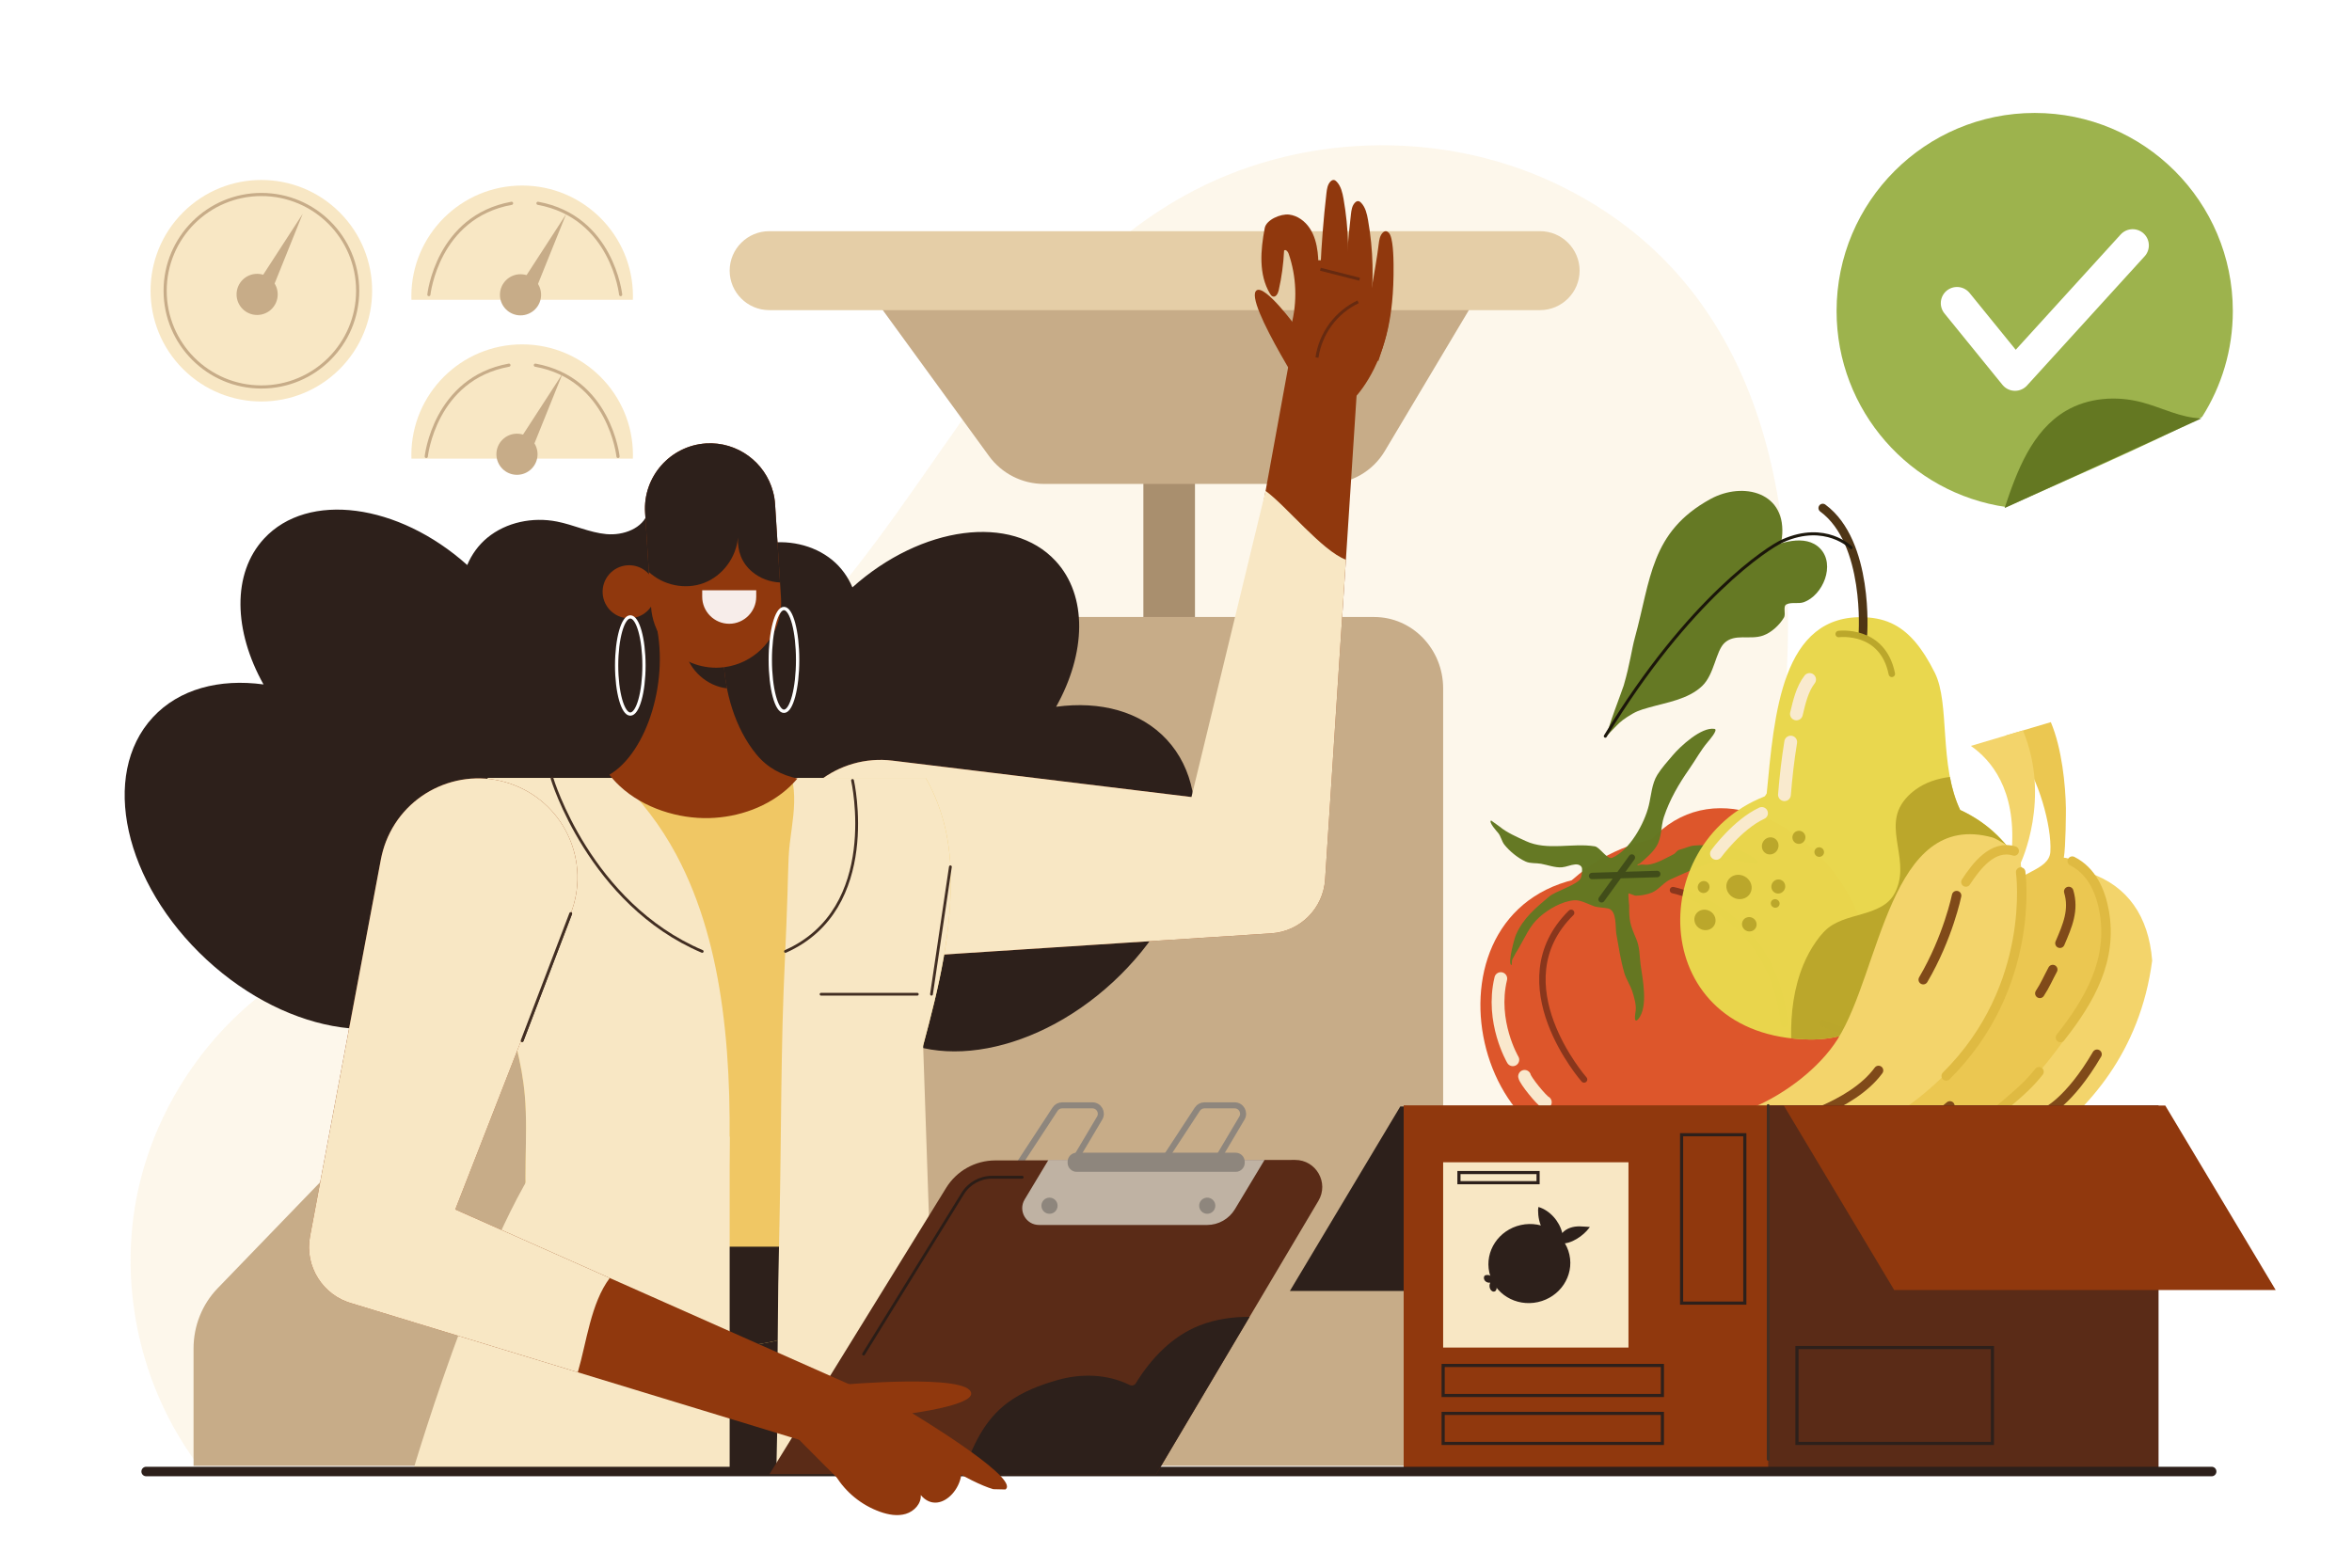 <?xml version="1.0" encoding="UTF-8"?>
<svg xmlns="http://www.w3.org/2000/svg" xmlns:xlink="http://www.w3.org/1999/xlink" version="1.1" x="0px" y="0px" viewBox="0 0 750 500" style="enable-background:new 0 0 750 500;" xml:space="preserve">
<g id="BACKGROUND">
	<rect style="fill:#FFFFFF;" width="750" height="500"></rect>
</g>
<g id="OBJECTS">
	<path style="opacity:0.33;fill:#F8E7C4;" d="M566.598,246.501c10.146-71.063,2.189-153.775-70.948-188.149   c-36.991-17.386-82.308-15.821-118.012,4.075c-53.38,29.745-78.553,91.857-119.983,136.777   c-19.217,20.837-42.017,37.989-64.678,55.017c-14.707,11.051-29.5,22.157-45.839,30.608c-18.579,9.61-38.992,15.7-56.514,27.125   c-24.411,15.916-41.887,42.101-47.217,70.751c-5.331,28.65,1.558,59.368,18.611,82.999h486.001   c-9.622-36.173-5.514-78.391,0.224-115.381C553.224,318.205,561.487,282.294,566.598,246.501z"></path>
	<rect x="364.599" y="145.314" style="fill:#A98F6E;" width="16.451" height="59.022"></rect>
	<path style="fill:#C7AC88;" d="M273.171,87.465l42.193,57.973c4.071,5.594,10.573,8.903,17.492,8.903h90.309   c7.544,0,14.532-3.969,18.396-10.448l32.7-54.834L273.171,87.465z"></path>
	<path style="fill:#E5CEA7;" d="M491.113,98.911H245.26c-6.923,0-12.588-5.664-12.588-12.588l0,0   c0-6.923,5.665-12.588,12.588-12.588h245.853c6.923,0,12.588,5.664,12.588,12.588l0,0   C503.701,93.246,498.036,98.911,491.113,98.911z"></path>
	<path style="fill:#C7AC88;" d="M438.19,196.789H276.193L69.383,410.903c-4.907,5.081-7.664,11.971-7.664,19.156v37.452h398.468   V219.563C460.187,206.985,450.338,196.789,438.19,196.789z"></path>
	<g>
		<path style="fill:#DD562B;" d="M500.189,360.483c-21.594-18.223-23.552-51.418-4.374-74.143    c19.178-22.725,52.23-26.375,73.824-8.152c21.594,18.223,23.552,51.418,4.374,74.143S521.783,378.706,500.189,360.483z"></path>
		<path style="fill:#DD562B;" d="M507.311,279.569c-57.723,7.505-38.549,99.217,14.339,87.632"></path>
		<path style="fill:#DD562B;" d="M521.482,274.629c32.835-54.03,118.948,35.195,46.987,80.005"></path>
		<path style="fill:#DD562B;" d="M501.902,297.422c-6.717,7.959-18.17,30.882-7.47,39.911"></path>
		
			<path style="fill:none;stroke:#89361C;stroke-width:2.054;stroke-linecap:round;stroke-linejoin:round;stroke-miterlimit:10;" d="    M505.121,344.285c0,0-26.91-30.642-4.125-53.146"></path>
		
			<path style="fill:none;stroke:#89361C;stroke-width:2.054;stroke-linecap:round;stroke-linejoin:round;stroke-miterlimit:10;" d="    M533.476,283.896c0,0,31.802,6.177,35.474,42.553"></path>
		<path style="fill:#637822;fill-opacity:0.987;" d="M504.49,277.189c-0.008,0.939-0.041,2.217-0.491,3.034    c-1.082,1.965-8.068,4.074-9.991,5.71c-4.272,3.633-8.149,6.733-10.571,12.118c-0.516,1.147-2.616,8.828-1.612,9.675    c0.451,0.38,0.156-1.189,0.415-1.719c0.62-1.263,1.396-2.52,2.116-3.733c1.993-3.358,3.368-6.946,6.473-9.713    c2.931-2.612,7.201-5.099,11.137-5.432c2.054-0.173,4.576,1.312,6.333,1.895c1.467,0.487,3.106,0.388,4.552,0.737    c2.808,0.679,2.211,6.108,2.549,8.014c0.736,4.165,1.376,8.435,2.555,12.503c0.603,2.081,1.904,3.911,2.562,5.956    c0.578,1.797,1.288,4.213,1.076,6.081c-0.034,0.299-0.566,3.099,0.081,3.173c0.276,0.031,0.532-0.222,0.711-0.435    c3.312-3.924,1.38-12.935,0.782-17.274c-0.421-3.049-0.206-5.55-1.466-8.48c-1.924-4.471-2.227-5.66-2.197-10.475    c0.003-0.517-0.427-3.581-0.145-3.916c0.031-0.037,1.904,0.75,2.122,0.756c1.594,0.042,3.785-0.345,5.338-1.013    c2.189-0.942,3.695-3.257,6-4.249c5.623-2.419,10.924-5.223,17.049-6.307c2.91-0.514,5.846,0.903,8.7,1.134    c0.231,0.019,1.865,0.497,2.058,0.013c0.377-0.944-5.255-3.896-6.15-4.155c-4.38-1.273-9.812-1.788-14.335-1.406    c-1.384,0.118-3.15,0.996-4.564,1.322c-0.845,0.194-1.152,1.081-1.933,1.472c-2.485,1.247-5.502,3.085-8.323,3.324    c-0.901,0.077-1.547-0.184-2.43,0.019c-0.242,0.056-0.722,0.311-0.743,0.063c-0.024-0.277,0.5-0.254,0.711-0.434    c1.861-1.583,3.997-3.366,5.333-5.502c1.754-2.803,1.391-6.366,2.387-9.366c1.842-5.551,4.739-10.524,8.059-15.272    c2.069-2.958,3.595-5.895,5.994-8.737c0.14-0.166,3.448-3.883,2.085-4.104c-4.205-0.681-10.95,5.618-13.316,8.422    c-1.701,2.016-3.505,3.986-4.898,6.214c-1.781,2.847-1.97,6.641-2.727,9.769c-1.383,5.721-6.058,14.283-11.679,16.7    c-1.596,0.686-3.946-3.386-5.546-3.646c-7.194-1.165-15.144,1.507-22.027-1.689c-2.655-1.233-6.061-2.701-8.24-4.54    c-0.199-0.168-2.761-2.021-2.788-2.008c-0.97,0.417,1.923,3.6,2.202,3.928c0.926,1.089,1.152,2.691,2.002,3.759    c1.709,2.147,4.302,4.277,6.817,5.409c1.512,0.68,3.277,0.403,4.923,0.705c2.111,0.388,4.473,1.305,6.641,1.121    c1.426-0.121,2.751-0.794,4.224-0.918C503.403,275.598,504.5,276.142,504.49,277.189z"></path>
		
			<path style="fill:none;stroke:#414D1A;stroke-width:2.054;stroke-linecap:round;stroke-linejoin:round;stroke-miterlimit:10;stroke-opacity:0.987;" d="    M507.687,279.386l20.77-0.625"></path>
		
			<path style="fill:none;stroke:#414D1A;stroke-width:2.054;stroke-linecap:round;stroke-linejoin:round;stroke-miterlimit:10;stroke-opacity:0.987;" d="    M520.365,273.508l-9.656,13.315"></path>
		
			<path style="fill:none;stroke:#F9EACE;stroke-width:4.078;stroke-linecap:round;stroke-linejoin:round;stroke-miterlimit:10;stroke-opacity:0.987;" d="    M482.405,338.003c0,0-7.156-12.114-3.838-25.892"></path>
		
			<path style="fill:none;stroke:#F9EACE;stroke-width:4.078;stroke-linecap:round;stroke-linejoin:round;stroke-miterlimit:10;stroke-opacity:0.987;" d="    M486.154,343.293c0.243,1.344,5.365,7.634,6.612,8.259"></path>
	</g>
	<g>
		<g>
			<path style="fill:#E9D64C;fill-opacity:0.987;" d="M604.073,199.242c4.699,2.486,8.839,7.188,12.9,15.343     c4.911,9.861,1.228,29.322,8.078,43.744c36.624,16.814,33.444,76.603-17.207,76.461c-7.559-0.021-13.671-1.892-18.572-5.115     c-3.668,1.236-7.763,1.946-12.458,1.861c-51.283-0.934-52.691-62.365-14.257-77.468c0.243-0.095,0.518-0.488,0.809-1.02     c2.43-24.892,4.596-57.531,31.531-56.165C598.237,197.054,601.253,197.751,604.073,199.242z"></path>
			<path style="fill:#BAA62B;fill-opacity:0.987;" d="M625.051,258.329c-1.569-3.303-2.582-6.872-3.275-10.529     c-3.922,0.48-7.741,1.707-10.968,4.057c-2.281,1.66-4.347,3.892-5.407,6.536c-0.971,2.423-1.038,5.031-0.781,7.596     c0.518,5.183,2.168,10.336,0.837,15.541c-0.562,2.198-1.557,4.37-3.234,5.939c-1.525,1.427-3.416,2.343-5.357,3.063     c-4.133,1.534-8.648,2.147-12.481,4.43c-2.178,1.297-3.782,3.203-5.23,5.255c-1.621,2.298-2.985,4.788-4.064,7.385     c-3.079,7.418-4.095,15.517-3.925,23.557c1.813,0.206,3.689,0.34,5.646,0.376c4.695,0.086,8.79-0.625,12.458-1.861     c4.901,3.223,11.013,5.094,18.572,5.115C658.496,334.932,661.676,275.144,625.051,258.329z"></path>
			
				<path style="fill:none;stroke:#4D3414;stroke-width:2.753;stroke-linecap:round;stroke-linejoin:round;stroke-miterlimit:10;stroke-opacity:0.987;" d="     M594.03,202.31c0,0,2.106-29.304-12.791-40.272"></path>
			<path style="fill:#637822;fill-opacity:0.987;" d="M526.699,212.418c1.529-4.294,5.745-8.189,8.615-11.57     c7.794-9.182,15.61-19.99,26.752-25.28c5.11-2.426,13.686-5.469,18.35-0.611c4.963,5.169,0.865,14.946-5.247,17.11     c-1.708,0.605-3.844-0.101-5.462,0.667c-1.31,0.622-0.12,3.019-0.865,4.264c-1.437,2.399-4,4.768-6.641,5.703     c-4.197,1.486-9.031-0.775-12.343,2.405c-2.746,2.637-3.194,9.955-7.054,13.662c-4.47,4.291-11.367,5.276-17.014,6.889     c-3.264,0.932-4.15,1.241-6.989,3.066c-1.939,1.246-2.914,2.296-3.99,3.42c-2.321,2.422-2.333,2.429-2.344,2.344     c-0.175-1.433,4.917-14.52,5.305-15.866c2.099-7.262,2.503-11.424,3.551-15.223c5.118-18.564,4.936-33.716,24.065-44.217     c10.492-5.76,24.619-2.187,22.802,12.461c-0.873,7.036-5.943,13.726-10.141,19.094"></path>
			
				<path style="fill:none;stroke:#1B160B;stroke-width:0.97;stroke-linecap:round;stroke-linejoin:round;stroke-miterlimit:10;stroke-opacity:0.987;" d="     M590.282,174.676c0,0-8.131-8.268-21.785-2.184c-4.622,2.059-29.861,18.288-56.599,62.302"></path>
			
				<path style="fill:none;stroke:#BAA62B;stroke-width:2.054;stroke-linecap:round;stroke-linejoin:round;stroke-miterlimit:10;stroke-opacity:0.987;" d="     M586.317,202.218c0,0,14.021-1.836,16.947,12.7"></path>
			
				<path style="fill:none;stroke:#BAA62B;stroke-width:2.054;stroke-linecap:round;stroke-linejoin:round;stroke-miterlimit:10;stroke-opacity:0.987;" d="     M602.15,329.354c0,0-10.767,1.99-20.944-3.077"></path>
			<path style="fill:#BAA62B;fill-opacity:0.987;" d="M566.782,271.052c0.734-1.336,0.297-2.985-0.975-3.683     c-1.272-0.698-2.898-0.182-3.631,1.154c-0.734,1.336-0.297,2.985,0.975,3.683C564.423,272.904,566.049,272.388,566.782,271.052z"></path>
			<path style="fill:#BAA62B;fill-opacity:0.987;" d="M558.128,284.867c1.016-1.849,0.227-4.233-1.76-5.324     c-1.988-1.092-4.422-0.477-5.438,1.372c-1.016,1.849-0.228,4.233,1.76,5.325C554.678,287.331,557.113,286.716,558.128,284.867z"></path>
			<path style="fill:#BAA62B;fill-opacity:0.987;" d="M575.445,268.053c0.558-1.015,0.198-2.285-0.804-2.835     c-1.002-0.55-2.266-0.172-2.823,0.843c-0.558,1.016-0.198,2.285,0.803,2.835C573.623,269.446,574.887,269.069,575.445,268.053z"></path>
			<path style="fill:#BAA62B;fill-opacity:0.987;" d="M568.988,283.8c0.601-1.095,0.225-2.457-0.839-3.041     c-1.065-0.585-2.415-0.171-3.016,0.924c-0.602,1.095-0.226,2.457,0.839,3.042C567.036,285.31,568.387,284.896,568.988,283.8z"></path>
			<path style="fill:#BAA62B;fill-opacity:0.987;" d="M544.884,283.81c0.512-0.932,0.195-2.09-0.708-2.585     c-0.903-0.496-2.05-0.142-2.562,0.79c-0.512,0.933-0.195,2.09,0.708,2.586C543.225,285.096,544.372,284.742,544.884,283.81z"></path>
			<path style="fill:#BAA62B;fill-opacity:0.987;" d="M559.872,295.916c0.606-1.103,0.177-2.503-0.96-3.127     c-1.136-0.624-2.547-0.234-3.153,0.868c-0.606,1.103-0.176,2.503,0.959,3.126C557.855,297.409,559.266,297.019,559.872,295.916z"></path>
			<path style="fill:#BAA62B;fill-opacity:0.987;" d="M546.681,295.049c0.857-1.56,0.205-3.563-1.455-4.475     c-1.661-0.912-3.7-0.387-4.557,1.173c-0.856,1.559-0.205,3.563,1.455,4.474C543.784,297.134,545.825,296.609,546.681,295.049z"></path>
			<path style="fill:#BAA62B;fill-opacity:0.987;" d="M567.308,288.824c0.359-0.655,0.098-1.489-0.585-1.863     c-0.682-0.374-1.527-0.148-1.886,0.507c-0.359,0.655-0.098,1.49,0.584,1.864C566.104,289.706,566.949,289.479,567.308,288.824z"></path>
			<path style="fill:#BAA62B;fill-opacity:0.987;" d="M581.459,272.502c0.403-0.734,0.126-1.661-0.62-2.07     c-0.745-0.409-1.676-0.146-2.079,0.588c-0.403,0.734-0.125,1.661,0.62,2.07C580.126,273.5,581.056,273.236,581.459,272.502z"></path>
		</g>
		
			<path style="fill:none;stroke:#F9EACE;stroke-width:3.913;stroke-linecap:round;stroke-linejoin:round;stroke-miterlimit:10;stroke-opacity:0.987;" d="    M547.262,272.271c0,0,6.749-9.285,14.534-12.908"></path>
		
			<path style="fill:none;stroke:#F9EACE;stroke-width:4.078;stroke-linecap:round;stroke-linejoin:round;stroke-miterlimit:10;" d="    M571.021,236.682c-0.919,5.561-1.534,11.168-1.999,16.784"></path>
		
			<path style="fill:none;stroke:#F9EACE;stroke-width:4.078;stroke-linecap:round;stroke-linejoin:round;stroke-miterlimit:10;" d="    M577.044,216.712c-2.412,3.149-3.298,7.211-4.206,10.989"></path>
	</g>
	<g>
		<path style="fill:#F3D46B;" d="M662.941,279.416c-19.197,8.041-23.102,45.975-34.412,63.886    c-5.828,9.229-16.776,17.444-26.737,21.648c-7.704,3.252-16.573,6.628-24.8,5.174l3.178,7.005c0,0,16.3,7.787,39.079,3.215    c0,0,59.38-15.476,67.03-73.976c-1.121-14.289-7.949-23.819-19.965-27.954C665.148,278.668,664.006,278.97,662.941,279.416z"></path>
		<path style="fill:#EBC751;" d="M653.962,230.325l-14.266,4.238c1.528,2.226,2.926,4.51,4.695,6.66    c5.421,6.585,9.948,22.221,9.425,30.453c-0.4,6.314-11.39,6.376-13.688,12.838l-82.199,90.51    c6.812,2.422,13.434,3.538,19.753,3.716c25.838,0.729,46.604-14.22,54.469-19.665c15.519-10.745,34.686-36.899,37.315-48.426    c4.777-20.936-0.713-28.05-4.92-33.57c-1.513-1.986-4.984-3.507-6.441-3.527c0.615-3.307,0.684-14.671,0.665-15.79    C658.648,250.524,657.531,238.745,653.962,230.325z"></path>
		<path style="fill:#F3D46B;" d="M628.466,237.898c6.461,4.491,14.347,13.881,13.079,32.699c0,0-4.826-3.113-6.129-3.473    c-32.898-9.081-35.672,42.503-49.459,64.338c-5.828,9.23-16.792,17.457-26.753,21.662c-7.703,3.252-16.568,6.625-24.795,5.171    l3.179,7.01c0,0,16.298,7.776,39.077,3.203c0,0,72.329-18.743,67.72-93.351c0,0,9.753-20.547,0.667-42.186L628.466,237.898z"></path>
		<path style="fill:#5B3817;" d="M534.596,358.512l3.177,7.006c0,0,6.813,3.197,17.696,4.274c-0.193-0.467-0.787-1.884-0.877-2.101    c-1.865-4.512-2.853-7.273-4.332-10.964C545.074,358.371,539.721,359.418,534.596,358.512z"></path>
		<path style="fill:#5B3817;" d="M534.596,358.512l3.177,7.006c0,0,6.813,3.197,17.696,4.274c-0.193-0.467-0.787-1.884-0.877-2.101    c-1.865-4.512-2.853-7.273-4.332-10.964C545.074,358.371,539.721,359.418,534.596,358.512z"></path>
		
			<path style="fill:none;stroke:#DFBA42;stroke-width:3.021;stroke-linecap:round;stroke-linejoin:round;stroke-miterlimit:10;" d="    M644.347,278.146c0,0,5.122,36.36-23.746,65.011"></path>
		
			<path style="fill:none;stroke:#DFBA42;stroke-width:3.021;stroke-linecap:round;stroke-linejoin:round;stroke-miterlimit:10;" d="    M660.799,274.647c6.215,3.159,9.024,9.555,10.177,16.022c2.77,15.529-4.638,28.425-13.956,40.244"></path>
		
			<path style="fill:none;stroke:#DFBA42;stroke-width:3.021;stroke-linecap:round;stroke-linejoin:round;stroke-miterlimit:10;" d="    M650.196,341.823c-2.652,3.363-5.331,5.862-8.585,8.635c-2.339,1.993-4.408,4.062-7.339,5.175"></path>
		
			<path style="fill:none;stroke:#DFBA42;stroke-width:3.021;stroke-linecap:round;stroke-linejoin:round;stroke-miterlimit:10;" d="    M590.393,377.489c6.482-0.767,14.05-2.585,26.503-9.78"></path>
		<path style="fill:#5B3817;" d="M555.596,369.725l2.347,5.341c0,0,9.543,3.313,15.582,3.132l-1.885-8.758L555.596,369.725z"></path>
		
			<path style="fill:none;stroke:#DFBA42;stroke-width:3.021;stroke-linecap:round;stroke-linejoin:round;stroke-miterlimit:10;" d="    M642.283,271.418c-6.839-2.11-12.094,4.842-15.4,9.89"></path>
		
			<path style="fill:none;stroke:#804A19;stroke-width:3.021;stroke-linecap:round;stroke-linejoin:round;stroke-miterlimit:10;" d="    M623.919,285.643c0,0-2.696,13.293-10.639,26.814"></path>
		
			<path style="fill:none;stroke:#804A19;stroke-width:3.021;stroke-linecap:round;stroke-linejoin:round;stroke-miterlimit:10;" d="    M569.452,358.167c0,0,20.878-4.872,29.572-16.757"></path>
		
			<path style="fill:none;stroke:#804A19;stroke-width:3.021;stroke-linecap:round;stroke-linejoin:round;stroke-miterlimit:10;" d="    M659.672,284.325c1.759,5.92-0.36,10.833-2.802,16.513"></path>
		
			<path style="fill:none;stroke:#804A19;stroke-width:3.021;stroke-linecap:round;stroke-linejoin:round;stroke-miterlimit:10;" d="    M654.578,309.226c-1.376,2.538-2.496,5.162-4.12,7.602"></path>
		
			<path style="fill:none;stroke:#804A19;stroke-width:3.021;stroke-linecap:round;stroke-linejoin:round;stroke-miterlimit:10;" d="    M607.797,363.785c4.896-3.425,9.39-7.241,13.988-11.065"></path>
		
			<path style="fill:none;stroke:#804A19;stroke-width:3.021;stroke-linecap:round;stroke-linejoin:round;stroke-miterlimit:10;" d="    M652.251,354.782c0,0,7.482-3.196,16.448-18.538"></path>
	</g>
	<g>
		<polygon style="fill:#2D201B;" points="411.315,411.739 532.958,411.739 568.158,352.908 446.515,352.908   "></polygon>
		<rect x="447.6" y="352.542" style="fill:#90380D;" width="193.008" height="117.784"></rect>
		<rect x="563.837" y="352.542" style="fill:#5A2B17;" width="124.477" height="117.784"></rect>
		<polygon style="fill:#90380D;" points="725.659,411.435 604.015,411.435 568.816,352.604 690.459,352.604   "></polygon>
	</g>
	<path style="fill:none;stroke:#8E867D;stroke-width:1.921;stroke-linecap:round;stroke-linejoin:round;stroke-miterlimit:10;" d="   M387.94,370.222l8.079-13.619c1.063-1.792-0.229-4.06-2.312-4.06h-9.647c-0.907,0-1.752,0.457-2.249,1.216l-16.11,24.6"></path>
	<g>
		<g>
			<path style="fill:#2D201B;" d="M209.018,168.863c2.21,1.684,5.536,1.1,7.945,2.379c-0.922-0.254-2.35-0.05-2.794-0.737     c1.57,5.19,7.892,7.473,13.291,6.971c5.398-0.502,10.419-2.959,15.739-4.006c7.713-1.518,16.164,0.175,22.227,5.179     c2.794,2.306,4.989,5.339,6.383,8.684c22.023-19.703,50.812-23.538,64.79-8.427c10.292,11.127,9.716,29.463,0.174,46.513     c14.054-1.908,26.917,1.432,35.303,10.499c16.908,18.279,9.223,52.884-17.165,77.293c-26.388,24.409-61.486,29.378-78.394,11.099     c-10.043-10.858-11.409-27.476-5.332-44.296h-62.167V168.863z"></path>
			<path style="fill:#2D201B;" d="M216.963,171.242c0.295,0.081,0.539,0.207,0.681,0.426     C217.428,171.503,217.199,171.367,216.963,171.242z"></path>
		</g>
		<path style="fill:#90380D;" d="M282.803,305.615l118.93-7.698l3.648-0.236c9.331-0.604,16.583-8.069,17.164-17.159l10.975-168.79    c0.219-3.358-2.327-6.257-5.685-6.475c-3.006-0.195-14.008-4.057-14.685-1.223l-31.072,170.367l20.812-17.395l-118.305-14.409    c-17.356-2.114-33.139,10.242-35.252,27.598c-2.114,17.355,10.242,33.139,27.598,35.252    C278.855,305.683,280.934,305.723,282.803,305.615z"></path>
		<path style="fill:#F8E7C4;" d="M249.333,270.196c2.114-17.356,17.897-29.712,35.253-27.598l95.344,11.612l23.64-97.648    c6.609,4.813,18.018,19.123,25.608,21.952l-6.633,102.007c-0.581,9.089-7.833,16.555-17.164,17.159l-3.648,0.236l-118.93,7.698    c-1.869,0.109-3.948,0.068-5.872-0.166C259.575,303.335,247.219,287.552,249.333,270.196z"></path>
		<g>
			<path style="fill:#2D201B;" d="M211.785,161.736c-1.501,1.144-3.517,1.242-5.41,1.588c-0.159,0.18-0.34,0.335-0.509,0.503     c0.332-0.08,0.612-0.208,0.767-0.448c-1.569,5.19-7.892,7.473-13.291,6.971c-5.398-0.502-10.419-2.959-15.739-4.006     c-7.713-1.518-16.163,0.175-22.226,5.179c-2.794,2.306-4.989,5.339-6.383,8.684c-22.023-19.703-50.811-23.538-64.789-8.427     c-10.292,11.127-9.716,29.463-0.174,46.513c-14.054-1.908-26.917,1.433-35.303,10.499c-16.908,18.279-9.223,52.884,17.165,77.293     c26.388,24.409,61.486,29.378,78.394,11.099c10.043-10.858,11.409-27.476,5.332-44.296h62.167V161.736z"></path>
		</g>
		<path style="fill:#2D201B;" d="M298.969,468.672c-3.577-19.688-22.691-64.85-25.099-84.681l-38.305,25.388    c-3.896,0.072-7.792,0.124-11.687,0.157c-9.019,0.078-18.038,0.057-27.056-0.039c-0.512,0.777-1.035,1.547-1.567,2.307    c-8.95,12.766-20.551,23.93-29.149,36.89c-4.109,6.194-7.561,12.935-10.311,19.978H298.969z"></path>
		<path style="fill:#F0C764;" d="M295.195,248.13H155.606c-6.956,12.174-9.289,26.776-5.054,42.211    c5.481,19.971,14.991,38.191,16.804,59.071c1.192,13.737-0.939,27.789,1.278,41.476c4.681,28.896,24.332,37.818,52.358,38.808    c23.991,0.848,45.81-3.424,58.733-25.964c12.482-21.77,8.371-46.834,14.643-70.244c5.006-18.686,9.574-37.247,8.693-57.027    C302.576,265.545,299.754,256.118,295.195,248.13z"></path>
		<path style="fill:#2D201B;" d="M170.103,397.622c6.519,23.566,25.173,31.166,50.888,32.074c23.99,0.848,45.81-3.424,58.733-25.964    c1.152-2.01,2.161-4.048,3.052-6.11H170.103z"></path>
		<path style="fill:#F8E7C4;" d="M232.34,377.302c0.653-18.557,0.508-37.255-1.974-55.685c-2.292-17.014-6.647-34.009-14.815-49.203    c-4.885-9.088-11.125-17.255-18.494-24.284h-41.451c-6.956,12.174-9.289,26.776-5.054,42.211    c5.481,19.971,14.991,38.192,16.804,59.071c1.192,13.737-0.939,27.789,1.278,41.476c4.681,28.896,24.332,37.818,52.358,38.808    c2.706,0.096,5.381,0.122,8.022,0.068C230.322,412.29,231.723,394.817,232.34,377.302z"></path>
		<path style="fill:#F8E7C4;" d="M303.061,276.461c-0.486-10.916-3.307-20.343-7.866-28.331h-42.704    c1.264,5.136,0.724,10.553,0.019,15.799c-0.431,3.206-0.898,6.368-1.035,9.603c-0.165,3.891-0.251,7.784-0.365,11.676    c-0.407,13.836-1.247,27.652-1.577,41.493c-0.332,13.923-0.475,27.849-0.627,41.775c-0.15,13.767-0.483,27.529-0.741,41.295    c-0.111,5.941-0.28,41.25-0.595,47.183c13.019-3.127,24.251-39.439,32.154-53.223c12.482-21.77,8.371-46.834,14.643-70.244    C299.374,314.802,303.942,296.241,303.061,276.461z"></path>
		<path style="fill:#90380D;" d="M192.177,189.268c0.294,4.661,4.311,8.201,8.972,7.907c4.661-0.294,8.201-4.311,7.907-8.972    c-0.294-4.661-4.311-8.201-8.972-7.907C195.423,180.59,191.883,184.607,192.177,189.268z"></path>
		<g>
			<g>
				<path style="fill:#90380D;" d="M428.141,96.362c-0.202,0.677-0.316,1.075-0.316,1.075s0.106-0.412,0.28-1.13      c-2.171-3.306-3.964-6.802-5.169-10.532c-1.221,5.631-1.939,10.735-1.939,10.735s0.546-6.971,0.428-13.508h-6.489      c-1.312,9.308-1.788,21.032-1.788,21.032s-9.676-13.213-12.412-11.447c-4.615,2.98,18.779,38.722,18.779,38.722l12.017-3.918      c3.475-3.656,10.306-13.019,11.835-28.48C439.311,94.747,431.304,101.166,428.141,96.362z"></path>
			</g>
			<path style="fill:#90380D;" d="M431.537,91.291c1.945-1.269,4.727-0.574,6.425,1.094c1.699,1.667,2.489,4.069,2.861,6.418     c0.83,5.255-0.191,10.749-2.838,15.262c-1.791,3.055-4.908,5.876-8.411,5.284c-2.961-0.5-5.052-3.237-6.553-5.896     c-3.578-6.336-9.004-19.293-4.999-26.331C421.461,81.079,434.592,83.378,431.537,91.291z"></path>
		</g>
		<path style="fill:#90380D;" d="M241.18,240.582c-6.754-8.215-10.257-20.114-10.465-31.14l-21.911-12.098    c5.048,19.005-2.403,42.635-14.48,49.749c1.009,1.32,2.139,2.539,3.361,3.672c7.546,7.014,18.68,10.428,28.498,10.155    c9.3-0.244,18.879-3.571,25.788-10.155c0.81-0.777,1.586-1.6,2.321-2.464C249.361,247.245,244.829,245.019,241.18,240.582z"></path>
		<path style="fill:#2D201B;" d="M218.374,207.423c1.479,6.49,7.204,11.44,13.445,12.117c-0.797-4.045-1.168-8.156-1.096-12.117    H218.374z"></path>
		<path style="fill:#90380D;" d="M235.978,211.487c-1.978,0.793-4.116,1.292-6.343,1.434c-1.585,0.098-3.145,0.018-4.659-0.241    c-1.523-0.249-2.993-0.668-4.392-1.229c-7.171-2.913-12.463-9.737-12.98-17.942l-0.704-11.091l-1.194-18.958    c-0.356-5.701,1.648-11.029,5.167-15.02c3.519-3.991,8.561-6.655,14.254-7.011c10.022-0.633,18.913,6.049,21.381,15.43    c0.348,1.274,0.57,2.619,0.65,3.991l1.577,24.926l0.321,5.114C249.635,200.057,244.094,208.253,235.978,211.487z"></path>
		
			<line style="fill:none;stroke:#422E22;stroke-width:0.891;stroke-linecap:round;stroke-linejoin:round;stroke-miterlimit:10;" x1="181.989" y1="291.362" x2="166.502" y2="331.898"></line>
		
			<line style="fill:none;stroke:#422E22;stroke-width:0.891;stroke-linecap:round;stroke-linejoin:round;stroke-miterlimit:10;" x1="303.061" y1="276.461" x2="297.032" y2="317.096"></line>
		
			<ellipse style="fill:none;stroke:#FFFFFF;stroke-width:1.034;stroke-miterlimit:10;" cx="200.99" cy="212.249" rx="4.36" ry="15.5"></ellipse>
		<path style="fill:none;stroke:#FFFFFF;stroke-width:1.063;stroke-miterlimit:10;" d="M254.348,210.467    c0,9.052-1.952,16.39-4.36,16.39c-2.408,0-4.361-7.338-4.361-16.39c0-9.052,1.952-16.39,4.361-16.39    C252.396,194.077,254.348,201.415,254.348,210.467z"></path>
		<path style="fill:#F7EDEA;" d="M223.918,188.253v2.079c0,4.737,3.875,8.612,8.612,8.612c4.737,0,8.612-3.875,8.612-8.612v-2.079    H223.918z"></path>
		<path style="fill:#2D201B;" d="M248.735,185.777c-3.216-0.142-6.378-1.318-8.837-3.376c-3.376-2.815-4.757-6.601-4.597-10.931    c-0.516,6.307-4.873,12.187-10.797,14.45c-5.889,2.254-13.007,0.802-17.604-3.501l-1.194-18.958    c-0.356-5.701,1.648-11.029,5.167-15.02c3.519-3.991,8.561-6.655,14.254-7.011c10.022-0.633,18.913,6.049,21.381,15.43    c0.348,1.274,0.57,2.619,0.65,3.991L248.735,185.777z"></path>
		
			<path style="fill:none;stroke:#422E22;stroke-width:0.891;stroke-linecap:round;stroke-linejoin:round;stroke-miterlimit:10;" d="    M176.019,248.254c0,0,11.946,39.906,47.899,55.189"></path>
		
			<path style="fill:none;stroke:#422E22;stroke-width:0.891;stroke-linecap:round;stroke-linejoin:round;stroke-miterlimit:10;" d="    M271.85,248.918c0,0,9.285,40.894-21.381,54.525"></path>
		
			<line style="fill:none;stroke:#422E22;stroke-width:0.891;stroke-linecap:round;stroke-linejoin:round;stroke-miterlimit:10;" x1="261.821" y1="317.096" x2="292.504" y2="317.096"></line>
		<polygon style="fill:#F8E7C4;" points="294.368,333.488 298.969,468.672 247.571,468.672 250.47,331.898   "></polygon>
		<path style="fill:#F8E7C4;" d="M232.672,362.511V470.64l-100.85-1.968c0,0,26.023-87.986,47.503-107.4L232.672,362.511z"></path>
		<path style="fill:#90380D;" d="M403.295,72.738c-1.335,7.04-2.002,14.794,1.681,20.941c0.224,0.374,0.497,0.766,0.915,0.89    c0.964,0.288,1.625-0.952,1.848-1.933c0.948-4.184,1.527-8.451,1.729-12.735c0.496-0.47,1.201,0.301,1.425,0.947    c2.553,7.342,2.85,15.451,0.842,22.96c1.002,1.549,1.755,2.256,2.757,3.805c3.6-8.645,6.798-17.889,5.677-27.186    c-0.324-2.688-1.032-5.384-2.531-7.638s-3.872-4.025-6.56-4.346C408.39,68.121,403.8,70.078,403.295,72.738z"></path>
		<path style="fill:#90380D;" d="M421.047,85.871c0.353-8.124,0.998-16.235,1.932-24.313c0.151-1.307,0.356-2.714,1.272-3.659    c0.28-0.288,0.652-0.531,1.053-0.501c0.377,0.028,0.694,0.29,0.953,0.566c1.361,1.45,1.822,3.507,2.168,5.465    c1.672,9.471,1.913,19.193,0.711,28.736C427.351,89.34,424.117,87.192,421.047,85.871z"></path>
		<path style="fill:#90380D;" d="M428.857,92.617c0.353-8.124,0.997-16.235,1.931-24.313c0.151-1.307,0.356-2.714,1.272-3.659    c0.28-0.288,0.652-0.531,1.053-0.501c0.377,0.028,0.694,0.29,0.953,0.566c1.361,1.45,1.822,3.507,2.168,5.465    c1.672,9.471,1.913,19.193,0.711,28.735C435.16,96.086,431.926,93.938,428.857,92.617z"></path>
		<path style="fill:#90380D;" d="M435.331,107.613c0.353-8.124,3.365-21.638,4.299-29.715c0.151-1.307,0.356-2.714,1.272-3.659    c0.28-0.288,0.652-0.531,1.053-0.501c0.377,0.028,0.694,0.29,0.953,0.566c1.361,1.45,1.444,8.065,1.467,10.054    c0.21,18.641-3.353,25.675-4.885,30.919C437.32,112.278,435.331,107.613,435.331,107.613z"></path>
		<path style="fill:none;stroke:#662A10;stroke-width:0.961;stroke-miterlimit:10;" d="M433.066,96.27    c-7.026,3.318-12.002,10.072-13.106,17.76"></path>
		
			<line style="fill:none;stroke:#662A10;stroke-width:0.961;stroke-miterlimit:10;" x1="421.047" y1="85.871" x2="433.533" y2="89.059"></line>
	</g>
	
		<line style="fill:none;stroke:#2D201B;stroke-width:3.033;stroke-linecap:round;stroke-linejoin:round;stroke-miterlimit:10;" x1="46.606" y1="469.326" x2="705.249" y2="469.326"></line>
	<g>
		
			<path style="fill:none;stroke:#8E867D;stroke-width:1.921;stroke-linecap:round;stroke-linejoin:round;stroke-miterlimit:10;" d="    M342.574,370.222l8.079-13.619c1.063-1.792-0.229-4.06-2.312-4.06h-9.647c-0.907,0-1.753,0.457-2.249,1.216l-16.11,24.6"></path>
		<path style="fill:#5A2B17;" d="M368.699,470.16l51.721-87.171c3.419-5.762-0.741-13.052-7.44-13.041l-95.633,0.157    c-6.373,0.011-12.286,3.317-15.632,8.74l-56.34,91.315H368.699z"></path>
		<path style="fill:#2D201B;" d="M382.511,422.746c-8.809,3.467-15.456,10.529-20.34,18.449c-0.433,0.702-1.259,0.866-1.971,0.517    c-7.177-3.525-15.511-3.711-23.115-1.522c-5.567,1.603-11.059,3.696-15.749,7.163c-3.652,2.699-6.587,6.238-8.84,10.161    c-2.292,3.989-3.987,8.272-5.467,12.647h61.672l29.763-50.163C393.027,419.968,387.611,420.739,382.511,422.746z"></path>
		<path style="fill:#BFB2A3;" d="M384.886,390.696h-53.549c-4.174,0-6.751-4.556-4.6-8.134l7.585-12.615h68.914l-9.449,15.714    C391.909,388.786,388.531,390.696,384.886,390.696z"></path>
		<path style="fill:#8E867D;" d="M394.032,373.748h-50.711c-1.585,0-2.882-1.297-2.882-2.882v-0.338    c0-1.585,1.297-2.882,2.882-2.882h50.711c1.585,0,2.882,1.297,2.882,2.882v0.338C396.914,372.451,395.617,373.748,394.032,373.748    z"></path>
		<circle style="fill:#8E867D;" cx="334.663" cy="384.551" r="2.577"></circle>
		<path style="fill:#8E867D;" d="M387.541,384.551c0,1.423-1.153,2.577-2.577,2.577c-1.423,0-2.576-1.154-2.576-2.577    c0-1.423,1.154-2.577,2.576-2.577C386.387,381.974,387.541,383.128,387.541,384.551z"></path>
		
			<path style="fill:none;stroke:#2B1D17;stroke-width:0.891;stroke-linecap:round;stroke-linejoin:round;stroke-miterlimit:10;" d="    M275.371,431.879l31.62-51.203c2-3.239,5.535-5.21,9.341-5.21h9.629"></path>
	</g>
	<g>
		<path style="fill:#90380D;" d="M121.467,274.035L99.509,390.856l-0.656,3.489c-1.809,9.625,4.214,18.927,13.524,21.413    l155.614,47.46c4.115,1.088,7.606-7.888,8.694-12.004c0.981-3.712-0.922-7.508-4.325-9.014l-146.428-64.997l12.867,24.902    l43.19-110.743c6.344-16.266-1.7-34.595-17.966-40.939c-16.266-6.344-34.595,1.7-40.939,17.966    C122.38,270.194,121.826,272.198,121.467,274.035z"></path>
	</g>
	<path style="fill:#F8E7C4;" d="M98.853,394.345l0.656-3.489l21.959-116.821c0.358-1.837,0.912-3.841,1.617-5.646   c6.344-16.266,24.673-24.31,40.939-17.966c16.266,6.344,24.309,24.673,17.966,40.939l-36.81,94.385l49.257,21.864   c-6.051,8.001-7.384,20.542-10.195,30.065l-71.865-21.918C103.067,413.272,97.043,403.97,98.853,394.345z"></path>
	<g>
		<g>
			<path style="fill:#90380D;" d="M309.695,444.414c0.275,3.811-18.837,6.316-18.837,6.316s32.43,19.464,30.131,23.896     c-0.093,0.179-0.234,0.313-0.395,0.428c-1.293-0.058-2.585-0.091-3.875-0.092c-7.659-2.195-22.535-11.91-22.535-11.91     s4.862,3.618,9.982,8.052c-4.531-0.864-9.154-0.991-13.795-0.622c-0.642-0.584-1.007-0.926-1.007-0.926s0.347,0.342,0.931,0.932     c-6.747,0.545-13.531,2.121-20.124,3.949c-8.618-8.234-21.007-21.044-21.007-21.044l19.24-11.734     C268.403,441.658,309.23,437.983,309.695,444.414z"></path>
		</g>
		<path style="fill:#90380D;" d="M293.607,476.842c0.21,2.717-2.082,5.188-4.764,5.995c-2.682,0.807-5.608,0.266-8.242-0.676    c-5.893-2.111-10.986-6.261-14.147-11.531c-2.14-3.567-3.288-8.366-0.695-11.638c2.191-2.765,6.198-3.373,9.792-3.418    c8.564-0.108,25.006,1.617,30.005,9.71C309.848,472.234,300.046,484.451,293.607,476.842z"></path>
	</g>
	
		<line style="fill:none;stroke:#422E22;stroke-width:0.891;stroke-linecap:round;stroke-linejoin:round;stroke-miterlimit:10;" x1="563.837" y1="352.604" x2="563.837" y2="465.45"></line>
	<g>
		
			<ellipse transform="matrix(0.707 -0.707 0.707 0.707 -41.153 86.101)" style="fill:#F8E7C4;" cx="83.357" cy="92.727" rx="35.331" ry="35.331"></ellipse>
		
			<circle style="fill:none;stroke:#C7AC88;stroke-width:1.001;stroke-linecap:round;stroke-linejoin:round;stroke-miterlimit:10;" cx="83.357" cy="92.727" r="30.696"></circle>
		<g>
			<path style="fill:#C7AC88;" d="M88.556,93.897c0,3.623-2.937,6.56-6.56,6.56c-3.623,0-6.56-2.937-6.56-6.56     c0-3.623,2.937-6.56,6.56-6.56C85.619,87.337,88.556,90.274,88.556,93.897z"></path>
			<polygon style="fill:#C7AC88;" points="81.996,90.6 96.531,68.186 86.171,93.897    "></polygon>
		</g>
	</g>
	<g>
		<path style="fill:#F8E7C4;" d="M201.805,146.283c0.012-0.372,0.028-0.743,0.028-1.118c0-19.513-15.818-35.331-35.331-35.331    s-35.331,15.818-35.331,35.331c0,0.375,0.017,0.746,0.028,1.118H201.805z"></path>
		<g>
			<circle style="fill:#C7AC88;" cx="164.852" cy="144.88" r="6.56"></circle>
			<polygon style="fill:#C7AC88;" points="164.851,141.582 179.387,119.168 169.027,144.88    "></polygon>
		</g>
		
			<path style="fill:none;stroke:#C7AC88;stroke-width:1.001;stroke-linecap:round;stroke-linejoin:round;stroke-miterlimit:10;" d="    M135.926,145.588c0,0,2.637-24.79,26.369-29.122"></path>
		
			<path style="fill:none;stroke:#C7AC88;stroke-width:1.001;stroke-linecap:round;stroke-linejoin:round;stroke-miterlimit:10;" d="    M197.077,145.588c0,0-2.637-24.79-26.369-29.122"></path>
	</g>
	<g>
		<path style="fill:#F8E7C4;" d="M201.805,95.624c0.012-0.372,0.028-0.743,0.028-1.118c0-19.513-15.818-35.331-35.331-35.331    s-35.331,15.818-35.331,35.331c0,0.375,0.017,0.746,0.028,1.118H201.805z"></path>
		<g>
			<path style="fill:#C7AC88;" d="M172.542,94.025c0,3.623-2.937,6.56-6.56,6.56c-3.623,0-6.56-2.937-6.56-6.56     s2.937-6.56,6.56-6.56C169.605,87.465,172.542,90.402,172.542,94.025z"></path>
			<polygon style="fill:#C7AC88;" points="165.982,90.727 180.517,68.313 170.157,94.025    "></polygon>
		</g>
		
			<path style="fill:none;stroke:#C7AC88;stroke-width:1.001;stroke-linecap:round;stroke-linejoin:round;stroke-miterlimit:10;" d="    M136.762,93.962c0,0,2.637-24.79,26.369-29.122"></path>
		
			<path style="fill:none;stroke:#C7AC88;stroke-width:1.001;stroke-linecap:round;stroke-linejoin:round;stroke-miterlimit:10;" d="    M197.913,93.962c0,0-2.637-24.79-26.369-29.122"></path>
	</g>
	<g>
		<g>
			<path style="fill:#9DB34D;" d="M639.748,161.719c20.917-9.387,42.036-18.347,62.458-28.752     c6.192-9.769,9.792-21.344,9.792-33.766c0-34.892-28.285-63.177-63.177-63.177S585.645,64.309,585.645,99.2     C585.645,131.01,609.157,157.318,639.748,161.719z"></path>
			
				<polyline style="fill:none;stroke:#FFFFFF;stroke-width:10.335;stroke-linecap:round;stroke-linejoin:round;stroke-miterlimit:10;" points="     624.045,96.696 642.546,119.477 680.054,78.265    "></polyline>
		</g>
		<path style="fill:#637822;fill-opacity:0.987;" d="M702.051,133.427c-6.623-0.108-12.71-3.448-19.116-5.133    c-8.086-2.128-17.082-1.48-24.268,2.794c-10.712,6.371-15.529,19.118-19.444,30.951L702.051,133.427z"></path>
	</g>
	<g>
		<rect x="460.187" y="370.696" style="fill:#F8E7C4;" width="59.095" height="59.095"></rect>
		<g>
			<g>
				<path style="fill:#2D201B;" d="M474.909,405.837c-1.507-6.787,2.989-13.559,10.042-15.126      c7.054-1.566,13.993,2.666,15.501,9.453c1.507,6.788-2.989,13.559-10.043,15.126      C483.356,416.857,476.416,412.624,474.909,405.837z"></path>
			</g>
			<path style="fill:#2D201B;" d="M496.465,396.286c-1.967-0.792-3.574-2.364-4.581-4.23c-1.007-1.866-1.438-4.011-1.426-6.132     c0.001-0.271,0.107-0.97,0.107-0.97c3.662,1.065,6.738,4.603,7.604,8.317c1.317-1.562,3.525-2.167,5.568-2.13     c1.321,0.024,3.241,0.201,3.241,0.201s-0.477,0.648-1.008,1.227C503.74,395,499.524,397.518,496.465,396.286z"></path>
			<path style="fill:#2D201B;" d="M475.508,407.175c-0.236-0.421-0.787-0.538-1.269-0.533c-0.31,0.003-0.651,0.052-0.855,0.285     c-0.095,0.109-0.15,0.248-0.179,0.39c-0.104,0.51,0.131,1.057,0.535,1.387s0.951,0.453,1.469,0.399     c-0.329,0.638-0.324,1.438,0.014,2.071c0.142,0.266,0.344,0.507,0.61,0.648c0.266,0.141,0.601,0.17,0.868,0.031     c0.476-0.247,0.57-0.878,0.577-1.414"></path>
		</g>
		
			<rect x="460.187" y="435.506" style="fill:none;stroke:#2D201B;stroke-width:1.001;stroke-miterlimit:10;" width="69.914" height="9.573"></rect>
		
			<rect x="460.187" y="450.793" style="fill:none;stroke:#2D201B;stroke-width:1.001;stroke-miterlimit:10;" width="69.914" height="9.573"></rect>
		
			<rect x="465.225" y="373.976" style="fill:none;stroke:#2D201B;stroke-width:1.001;stroke-miterlimit:10;" width="25.233" height="3.235"></rect>
		
			<rect x="536.223" y="361.914" style="fill:none;stroke:#2D201B;stroke-width:1.001;stroke-miterlimit:10;" width="20.161" height="53.702"></rect>
		
			<rect x="573.019" y="429.791" style="fill:none;stroke:#2D201B;stroke-width:1.001;stroke-miterlimit:10;" width="62.325" height="30.575"></rect>
	</g>
	
		<line style="fill:none;stroke:#422E22;stroke-width:0.891;stroke-linecap:round;stroke-linejoin:round;stroke-miterlimit:10;" x1="181.989" y1="291.362" x2="166.502" y2="331.898"></line>
</g>
</svg>
